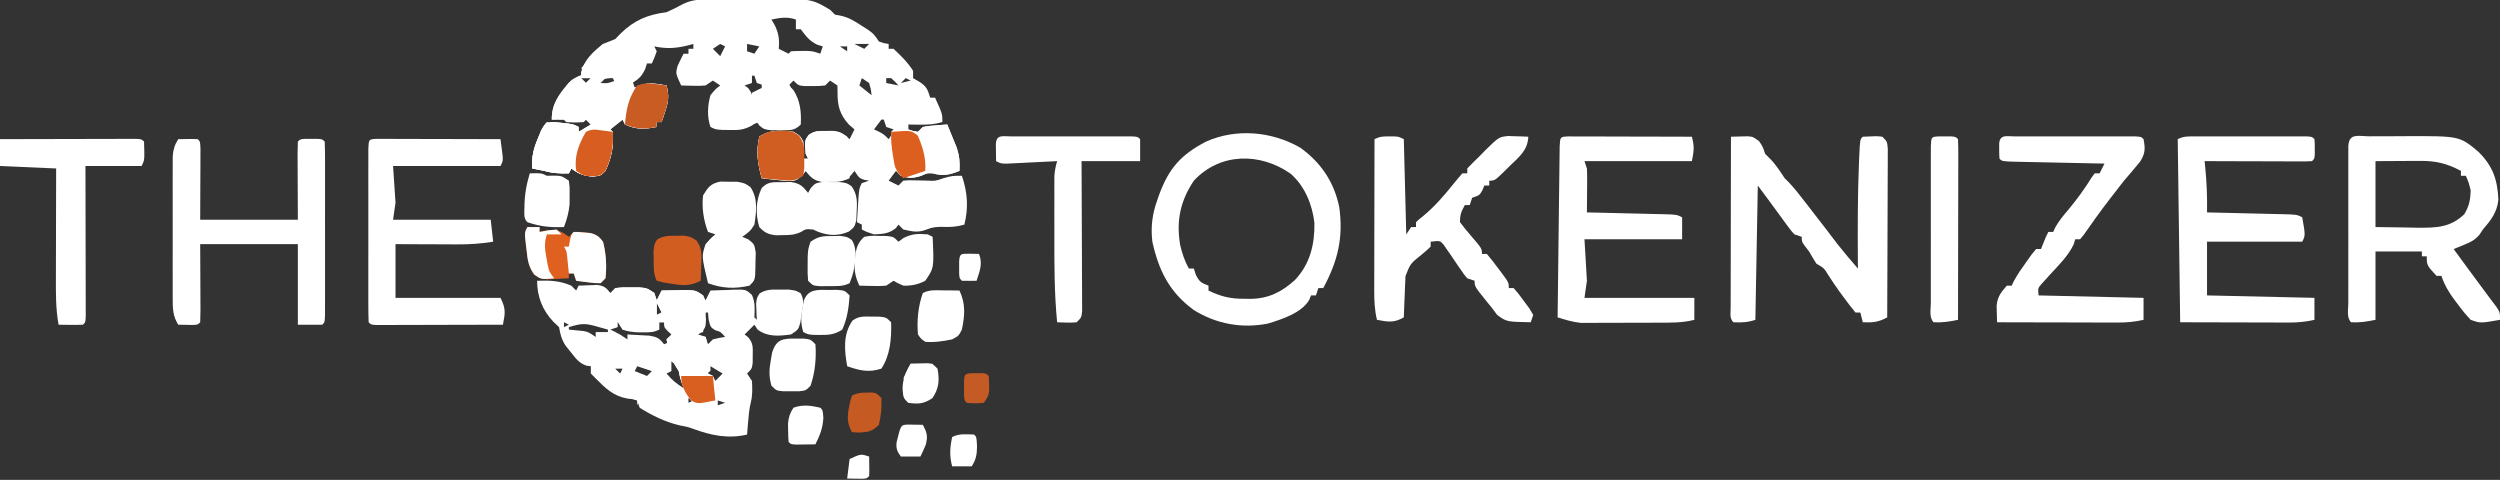 <svg width="323" height="62" viewBox="0 0 323 62" fill="none" xmlns="http://www.w3.org/2000/svg">
<rect x="0" y="0" width="323" height="62" fill="#333333" stroke="none"/>
<g clip-path="url(#clip0_472_1230)">
<path d="M90.937 -0.056C91.21 -0.06 91.483 -0.064 91.764 -0.068C92.207 -0.072 92.207 -0.072 92.657 -0.076C92.963 -0.078 93.269 -0.081 93.583 -0.083C94.231 -0.088 94.879 -0.091 95.527 -0.093C96.186 -0.097 96.844 -0.103 97.502 -0.113C104.746 -0.216 104.746 -0.216 107.246 1.261C107.558 1.574 107.558 1.574 107.877 1.892C108.231 1.957 108.231 1.957 108.593 2.023C109.647 2.249 110.345 2.688 111.248 3.272C111.549 3.463 111.849 3.654 112.159 3.851C112.924 4.416 112.924 4.416 113.555 5.362C114.204 5.59 114.204 5.59 114.816 5.677C114.816 5.886 114.816 6.094 114.816 6.308C115.025 6.308 115.233 6.308 115.447 6.308C116.389 7.177 117.283 8.061 117.971 9.147C117.971 9.459 117.971 9.772 117.971 10.093C118.342 10.308 118.342 10.308 118.72 10.527C119.69 11.127 119.86 11.546 120.179 12.617C120.387 12.617 120.595 12.617 120.81 12.617C121.756 14.707 121.756 14.707 121.756 15.771C120.761 16.066 119.874 16.12 118.838 16.106C118.557 16.103 118.275 16.101 117.986 16.098C117.772 16.094 117.559 16.09 117.34 16.087C117.34 16.295 117.34 16.503 117.34 16.717C117.937 16.932 117.937 16.932 118.602 17.033C118.914 16.721 118.914 16.721 119.232 16.402C119.984 16.271 119.984 16.271 120.849 16.205C121.136 16.181 121.423 16.158 121.719 16.133C121.939 16.118 122.16 16.102 122.387 16.087C122.654 16.729 122.915 17.373 123.175 18.019C123.322 18.377 123.468 18.736 123.619 19.105C123.959 20.171 124.031 20.971 123.964 22.08C122.653 22.598 121.858 22.774 120.494 22.395C119.804 22.358 119.804 22.358 118.976 22.73C117.922 23.041 117.423 23.054 116.394 22.711C116.185 22.502 115.977 22.294 115.763 22.08C115.45 22.496 115.138 22.913 114.816 23.341C115.233 23.55 115.649 23.758 116.078 23.972C116.286 23.764 116.495 23.556 116.709 23.341C117.427 23.28 117.427 23.28 118.266 23.302C118.543 23.308 118.819 23.313 119.103 23.319C119.354 23.327 119.605 23.334 119.863 23.341C120.846 23.386 120.846 23.386 121.894 23.026C123.018 22.711 123.018 22.711 124.279 22.711C124.998 24.867 125.156 26.774 124.595 29.019C123.672 29.289 122.892 29.353 121.933 29.315C121.02 29.3 120.525 29.322 119.666 29.67C118.597 30.092 117.812 29.9 116.709 29.65C116.501 29.442 116.293 29.234 116.078 29.019C115.968 29.169 115.857 29.319 115.743 29.473C114.838 30.202 114.069 30.222 112.924 30.281C111.997 29.985 111.997 29.985 111.347 29.65C111.347 29.442 111.347 29.234 111.347 29.019C111.139 28.915 110.93 28.811 110.716 28.704C110.76 27.981 110.807 27.258 110.854 26.535C110.892 25.931 110.892 25.931 110.931 25.315C111.031 24.288 111.031 24.288 111.347 23.657C111.659 23.553 111.971 23.449 112.293 23.341C112.098 23.309 111.903 23.276 111.702 23.243C111.031 23.026 111.031 23.026 110.4 22.08C110.231 22.285 110.062 22.49 109.888 22.701C108.949 23.504 108.467 23.511 107.246 23.499C106.758 23.504 106.758 23.504 106.26 23.509C105.164 23.306 104.791 22.926 104.092 22.08C103.931 22.29 103.77 22.499 103.604 22.715C102.83 23.341 102.83 23.341 101.741 23.396C101.148 23.33 101.148 23.33 100.543 23.263C99.945 23.202 99.945 23.202 99.336 23.139C98.879 23.083 98.879 23.083 98.414 23.026C97.882 21.126 97.656 19.605 98.099 17.664C99.505 16.726 100.867 16.838 102.515 17.033C103.362 17.526 103.362 17.526 103.776 18.295C103.855 19.477 103.855 19.477 103.776 20.503C103.985 20.503 104.193 20.503 104.407 20.503C104.303 20.294 104.199 20.086 104.092 19.872C103.948 18.183 103.948 18.183 104.463 17.453C105.248 16.88 105.789 16.907 106.753 16.915C107.202 16.911 107.202 16.911 107.659 16.907C108.619 17.049 109.054 17.34 109.77 17.979C109.978 17.563 110.186 17.146 110.4 16.717C110.03 16.395 110.03 16.395 109.651 16.067C108.49 14.767 108.179 13.619 108.212 11.887C108.206 11.608 108.199 11.328 108.192 11.04C107.724 10.727 107.724 10.727 107.246 10.409C106.934 10.721 106.934 10.721 106.615 11.04C105.817 11.123 105.817 11.123 104.88 11.119C104.571 11.12 104.262 11.122 103.944 11.123C103.146 11.04 103.146 11.04 102.515 10.409C102.202 10.721 102.202 10.721 101.884 11.04C102.085 11.228 102.287 11.417 102.495 11.611C103.4 13.01 103.541 14.431 103.461 16.087C102.585 16.963 102.02 16.812 100.8 16.816C100.254 16.824 100.254 16.824 99.697 16.832C98.73 16.717 98.73 16.717 98.127 16.238C97.957 16.007 97.957 16.007 97.783 15.771C97.563 15.926 97.343 16.08 97.117 16.239C96.068 16.79 95.429 16.826 94.254 16.796C93.925 16.791 93.595 16.787 93.255 16.782C92.421 16.717 92.421 16.717 91.79 16.402C91.341 15.054 91.41 13.66 91.79 12.301C92.441 11.513 92.441 11.513 93.052 11.04C92.583 10.727 92.583 10.727 92.106 10.409C91.793 10.617 91.481 10.825 91.159 11.04C90.377 11.101 90.377 11.101 89.523 11.079C89.239 11.073 88.954 11.068 88.662 11.062C88.445 11.055 88.228 11.047 88.005 11.04C87.283 9.481 87.283 9.481 87.543 8.53C87.78 7.989 88.048 7.463 88.32 6.939C88.528 6.939 88.737 6.939 88.951 6.939C88.951 6.731 88.951 6.523 88.951 6.308C89.159 6.308 89.368 6.308 89.582 6.308C89.582 6.1 89.582 5.892 89.582 5.677C89.403 5.727 89.223 5.776 89.039 5.826C87.4 6.24 86.19 6.345 84.535 5.993C84.691 6.305 84.691 6.305 84.851 6.624C84.555 7.452 84.555 7.452 84.22 8.201C84.012 8.201 83.803 8.201 83.589 8.201C83.511 8.442 83.433 8.682 83.352 8.93C82.923 9.853 82.543 10.188 81.696 10.724C81.8 10.932 81.904 11.141 82.012 11.355C82.22 11.245 82.428 11.134 82.643 11.02C83.921 10.621 84.798 10.817 86.112 11.04C86.453 12.293 86.383 13.066 85.974 14.293C85.884 14.571 85.793 14.85 85.7 15.137C85.628 15.346 85.556 15.555 85.481 15.771C85.273 15.771 85.065 15.771 84.851 15.771C84.851 15.979 84.851 16.188 84.851 16.402C83.275 16.717 82.228 16.755 80.75 16.087C80.646 15.878 80.542 15.67 80.435 15.456C79.914 15.872 79.394 16.288 78.858 16.717C78.962 16.822 79.066 16.926 79.173 17.033C79.31 18.986 79.027 20.294 78.227 22.08C77.596 22.711 77.596 22.711 76.551 22.809C75.346 22.707 74.775 22.466 73.811 21.764C73.654 22.077 73.654 22.077 73.495 22.395C72.377 22.421 71.415 22.392 70.341 22.08C69.816 21.972 69.29 21.867 68.764 21.764C68.681 20.282 68.917 19.245 69.493 17.881C69.629 17.55 69.764 17.219 69.903 16.879C70.341 16.087 70.341 16.087 71.287 15.771C71.978 15.798 71.978 15.798 72.726 15.889C73.098 15.932 73.098 15.932 73.477 15.976C74.126 16.087 74.126 16.087 74.757 16.402C74.757 16.61 74.757 16.818 74.757 17.033C75.277 16.721 75.798 16.408 76.334 16.087C76.126 15.878 75.918 15.67 75.703 15.456C75.599 15.56 75.495 15.664 75.388 15.771C74.284 15.811 74.284 15.811 73.18 15.771C73.076 15.667 72.972 15.563 72.864 15.456C72.339 15.443 71.813 15.442 71.287 15.456C71.287 13.385 72.217 12.285 73.493 10.706C74.126 10.093 74.126 10.093 75.072 10.093C75.072 9.833 75.072 9.573 75.072 9.305C75.536 7.682 76.601 6.709 77.911 5.677C78.434 5.46 78.96 5.249 79.488 5.047C79.722 4.806 79.957 4.565 80.198 4.317C81.958 2.597 83.694 1.885 86.112 1.577C86.787 1.288 87.425 0.961 88.069 0.611C89.045 0.101 89.855 -0.042 90.937 -0.056ZM99.676 2.523C99.832 2.796 99.988 3.07 100.149 3.351C100.637 4.45 100.707 5.125 100.622 6.308C101.038 6.516 101.455 6.725 101.884 6.939C101.988 6.835 102.092 6.731 102.199 6.624C102.658 6.593 103.119 6.583 103.579 6.584C103.829 6.583 104.079 6.583 104.336 6.582C105.038 6.624 105.038 6.624 105.984 6.939C106.088 6.627 106.193 6.315 106.3 5.993C106.066 5.921 105.831 5.85 105.59 5.776C104.562 5.285 104.144 4.68 103.461 3.785C103.253 3.785 103.045 3.785 102.83 3.785C102.83 3.368 102.83 2.952 102.83 2.523C101.702 2.133 100.831 2.287 99.676 2.523ZM79.804 5.362C81.066 5.677 81.066 5.677 81.066 5.677L79.804 5.362ZM96.522 5.677C96.522 5.99 96.522 6.302 96.522 6.624C96.834 6.728 97.146 6.832 97.468 6.939C97.676 6.627 97.884 6.315 98.099 5.993C97.578 5.889 97.058 5.785 96.522 5.677ZM110.4 5.677C111.025 5.99 111.025 5.99 111.662 6.308C111.87 6.1 112.079 5.892 112.293 5.677C111.668 5.677 111.044 5.677 110.4 5.677ZM93.052 5.677C92.583 5.99 92.583 5.99 92.106 6.308C92.418 6.621 92.73 6.933 93.052 7.255C93.26 6.838 93.468 6.422 93.683 5.993C93.475 5.889 93.266 5.785 93.052 5.677ZM108.508 5.993C108.976 6.305 108.976 6.305 109.454 6.624C109.454 6.415 109.454 6.207 109.454 5.993C109.142 5.993 108.83 5.993 108.508 5.993ZM97.152 9.778C97.152 10.09 97.152 10.402 97.152 10.724C96.84 10.828 96.528 10.932 96.206 11.04C96.356 11.15 96.505 11.261 96.659 11.375C97.367 12.252 97.364 13.095 97.468 14.194C97.572 14.194 97.676 14.194 97.783 14.194C97.832 13.677 97.832 13.677 97.882 13.149C98.09 12.031 98.163 11.692 99.045 11.04C98.843 11.007 98.642 10.975 98.434 10.941C98.219 10.87 98.004 10.798 97.783 10.724C97.679 10.412 97.575 10.1 97.468 9.778C97.364 9.778 97.26 9.778 97.152 9.778ZM75.072 10.093C75.281 10.302 75.489 10.51 75.703 10.724C75.911 10.516 76.12 10.308 76.334 10.093C75.918 10.093 75.501 10.093 75.072 10.093ZM111.347 10.093C111.243 10.406 111.139 10.718 111.031 11.04C111.812 11.664 111.812 11.664 112.608 12.301C112.523 11.533 112.523 11.533 112.293 10.724C111.981 10.516 111.668 10.308 111.347 10.093ZM114.501 10.093C114.501 10.302 114.501 10.51 114.501 10.724C115.282 10.88 115.282 10.88 116.078 11.04C115.644 10.553 115.644 10.553 115.132 10.093C114.924 10.093 114.715 10.093 114.501 10.093ZM76.965 10.724C77.173 10.724 77.381 10.724 77.596 10.724C77.7 10.932 77.804 11.141 77.911 11.355C78.432 11.147 78.952 10.939 79.488 10.724C79.384 10.516 79.28 10.308 79.173 10.093C78.193 10.093 77.8 10.264 76.965 10.724ZM117.024 10.093C116.816 10.302 116.608 10.51 116.394 10.724C116.81 10.62 117.226 10.516 117.655 10.409C117.447 10.305 117.239 10.201 117.024 10.093ZM117.655 15.14C117.971 15.771 117.971 15.771 117.971 15.771L117.655 15.14ZM113.87 15.456C113.546 15.87 113.231 16.291 112.924 16.717C113.119 16.808 113.314 16.9 113.515 16.993C114.186 17.348 114.186 17.348 114.816 17.979C115.025 17.667 115.233 17.355 115.447 17.033C116.275 16.816 116.275 16.816 117.024 16.717C117.024 16.613 117.024 16.509 117.024 16.402C116.192 16.402 115.359 16.402 114.501 16.402C114.397 16.09 114.293 15.777 114.186 15.456C114.081 15.456 113.977 15.456 113.87 15.456ZM109.77 18.61C110.085 19.241 110.085 19.241 110.085 19.241L109.77 18.61Z" fill="white"/>
<path d="M69.394 36.275C71.028 36.218 72.281 36.25 73.811 36.906C74.019 37.114 74.227 37.322 74.441 37.536C74.546 37.328 74.65 37.12 74.757 36.906C75.263 36.88 75.769 36.862 76.275 36.846C76.557 36.836 76.838 36.825 77.129 36.813C78.043 36.921 78.298 37.144 78.857 37.852C79.066 37.644 79.274 37.436 79.488 37.221C80.414 37.137 80.414 37.137 81.519 37.142C81.883 37.141 82.247 37.139 82.622 37.137C83.589 37.221 83.589 37.221 84.535 37.852C84.691 38.32 84.691 38.32 84.851 38.798C85.059 38.382 85.267 37.965 85.481 37.536C86.198 37.52 86.914 37.507 87.63 37.497C88.029 37.49 88.428 37.483 88.839 37.475C89.897 37.536 89.897 37.536 90.844 38.167C91 38.48 91 38.48 91.159 38.798C91.367 38.382 91.576 37.965 91.79 37.536C92.559 37.502 93.327 37.477 94.097 37.458C94.314 37.447 94.532 37.437 94.756 37.426C96.365 37.395 96.365 37.395 97.144 38.1C97.598 39.078 97.508 39.941 97.468 41.006C97.624 41.162 97.624 41.162 97.783 41.322C97.767 41.031 97.767 41.031 97.75 40.734C97.741 40.479 97.733 40.224 97.724 39.961C97.708 39.583 97.708 39.583 97.691 39.196C97.783 38.483 97.783 38.483 98.132 37.925C99.014 37.352 99.738 37.411 100.78 37.418C101.141 37.416 101.502 37.413 101.874 37.411C102.83 37.536 102.83 37.536 103.444 37.888C103.963 38.816 103.752 39.522 103.579 40.553C103.495 41.1 103.495 41.1 103.409 41.658C103.146 42.583 103.146 42.583 102.199 43.214C100.617 43.422 99.19 43.557 97.882 42.583C97.745 42.375 97.609 42.167 97.468 41.953C97.051 42.369 96.635 42.785 96.206 43.214C96.36 43.334 96.514 43.454 96.673 43.578C97.328 44.374 97.269 44.897 97.251 45.915C97.25 46.221 97.249 46.528 97.247 46.843C97.152 47.63 97.152 47.63 96.522 48.261C96.73 48.573 96.938 48.886 97.152 49.207C97.205 50.174 97.243 51.06 97.002 52.003C96.799 52.831 96.73 53.642 96.659 54.491C96.62 54.957 96.62 54.957 96.579 55.432C96.56 55.668 96.541 55.904 96.522 56.147C94.081 56.71 91.95 56.272 89.636 55.435C88.875 55.16 88.875 55.16 87.749 54.944C85.942 54.513 84.21 53.663 82.643 52.677C82.538 52.365 82.434 52.053 82.327 51.731C81.744 51.558 81.744 51.558 81.046 51.494C79.239 51.16 78.223 50.171 76.965 48.892C76.757 48.684 76.549 48.476 76.334 48.261C76.334 47.949 76.334 47.637 76.334 47.315C76.153 47.294 75.972 47.273 75.786 47.251C74.789 46.9 74.401 46.325 73.751 45.501C73.532 45.23 73.313 44.958 73.087 44.678C72.54 43.831 72.405 43.245 72.233 42.268C71.993 42.04 71.752 41.813 71.504 41.578C70.092 40.101 69.394 38.313 69.394 36.275ZM84.851 39.114C84.851 39.634 84.851 40.155 84.851 40.691C85.059 40.587 85.267 40.483 85.481 40.375C85.273 39.959 85.065 39.543 84.851 39.114ZM91.159 40.375C91.055 41.208 90.951 42.041 90.844 42.899C90.427 43.003 90.011 43.107 89.582 43.214C90.363 43.37 90.363 43.37 91.159 43.53C91.263 43.842 91.367 44.154 91.475 44.476C91.683 44.268 91.891 44.06 92.106 43.845C92.933 43.648 92.933 43.648 93.683 43.53C93.11 42.868 93.11 42.868 92.401 42.662C91.79 42.268 91.79 42.268 91.553 41.282C91.527 40.983 91.501 40.684 91.475 40.375C91.371 40.375 91.266 40.375 91.159 40.375ZM75.388 41.006C75.703 41.637 75.703 41.637 75.703 41.637L75.388 41.006ZM72.864 41.637C72.864 41.845 72.864 42.053 72.864 42.268C73.072 42.164 73.281 42.06 73.495 41.953C73.287 41.849 73.079 41.744 72.864 41.637ZM79.804 41.637C79.804 41.845 79.804 42.053 79.804 42.268C79.491 42.372 79.179 42.476 78.857 42.583C79.046 42.675 79.235 42.766 79.429 42.859C80.119 43.214 80.119 43.214 81.065 43.845C81.065 43.637 81.065 43.429 81.065 43.214C81.677 43.242 82.288 43.276 82.899 43.313C83.409 43.34 83.409 43.34 83.93 43.368C84.906 43.539 85.207 43.704 85.797 44.476C86.48 44.213 86.48 44.213 86.743 43.53C87.552 43.333 87.552 43.333 88.32 43.214C88.32 43.11 88.32 43.006 88.32 42.899C87.963 42.808 87.605 42.717 87.236 42.623C86.865 42.506 86.494 42.389 86.112 42.268C86.008 42.06 85.904 41.852 85.797 41.637C85.589 41.637 85.38 41.637 85.166 41.637C85.166 41.949 85.166 42.262 85.166 42.583C83.605 42.583 82.043 42.583 80.435 42.583C80.331 42.271 80.226 41.959 80.119 41.637C80.015 41.637 79.911 41.637 79.804 41.637ZM73.495 42.268C73.495 42.372 73.495 42.476 73.495 42.583C74.121 42.645 74.748 42.707 75.374 42.768C76.019 42.899 76.019 42.899 76.965 43.53C76.965 43.322 76.965 43.113 76.965 42.899C77.485 42.899 78.006 42.899 78.542 42.899C78.542 42.795 78.542 42.691 78.542 42.583C78.191 42.486 77.839 42.388 77.477 42.288C75.745 41.78 75.284 41.705 73.495 42.268ZM86.428 45.738C86.743 46.369 86.743 46.369 86.743 46.369L86.428 45.738ZM86.743 46.684C86.743 47.1 86.743 47.517 86.743 47.946C86.431 48.102 86.431 48.102 86.112 48.261C87.114 49.342 87.114 49.342 88.32 50.154C88.452 49.274 88.452 49.274 88.32 48.261C87.571 47.354 87.571 47.354 86.743 46.684ZM82.327 47.315C82.223 47.523 82.119 47.731 82.012 47.946C82.792 48.258 82.792 48.258 83.589 48.577C83.797 48.368 84.005 48.16 84.22 47.946C83.595 47.737 82.971 47.529 82.327 47.315ZM91.79 47.315C91.79 47.523 91.79 47.731 91.79 47.946C91.478 48.102 91.478 48.102 91.159 48.261C91.472 48.365 91.784 48.469 92.106 48.577C92.21 48.785 92.314 48.993 92.421 49.207C92.733 48.895 93.045 48.583 93.367 48.261C92.847 47.949 92.326 47.637 91.79 47.315ZM79.488 47.63C79.697 47.839 79.905 48.047 80.119 48.261C80.223 48.053 80.327 47.845 80.435 47.63C80.122 47.63 79.81 47.63 79.488 47.63ZM88.951 51.415C88.951 51.624 88.951 51.832 88.951 52.046C89.159 51.942 89.368 51.838 89.582 51.731C89.374 51.627 89.166 51.523 88.951 51.415ZM92.736 51.731C92.736 51.939 92.736 52.147 92.736 52.362C93.049 52.258 93.361 52.154 93.683 52.046C93.37 51.942 93.058 51.838 92.736 51.731Z" fill="white"/>
<path d="M306.163 17.611C306.529 17.61 306.529 17.61 306.903 17.608C307.422 17.607 307.941 17.606 308.461 17.606C309.246 17.605 310.031 17.599 310.816 17.593C317.786 17.568 317.786 17.568 320.238 19.637C322.075 21.462 322.674 23.208 322.792 25.804C322.618 27.436 321.839 28.437 320.792 29.651C320.645 29.87 320.498 30.089 320.347 30.315C319.747 31.03 319.227 31.273 318.367 31.622C318.112 31.728 317.857 31.834 317.595 31.942C317.401 32.019 317.207 32.095 317.007 32.174C317.376 32.676 317.744 33.178 318.113 33.681C318.428 34.111 318.743 34.541 319.058 34.971C319.79 35.971 320.523 36.97 321.269 37.959C321.495 38.262 321.722 38.565 321.955 38.877C322.158 39.145 322.361 39.414 322.57 39.69C323 40.375 323 40.375 323 41.322C320.472 41.768 320.472 41.768 319.215 41.322C318.603 40.672 318.097 40.066 317.579 39.35C317.441 39.169 317.303 38.988 317.16 38.802C316.408 37.793 315.831 36.837 315.43 35.644C315.222 35.644 315.013 35.644 314.799 35.644C313.537 34.271 313.537 34.271 313.537 33.12C313.329 33.12 313.121 33.12 312.906 33.12C312.906 32.912 312.906 32.704 312.906 32.49C310.929 32.49 308.951 32.49 306.913 32.49C306.913 35.404 306.913 38.319 306.913 41.322C305.759 41.552 304.904 41.701 303.759 41.637C303.156 41.034 303.403 39.946 303.403 39.148C303.402 38.921 303.402 38.694 303.401 38.46C303.4 37.705 303.4 36.95 303.402 36.196C303.401 35.674 303.401 35.152 303.401 34.63C303.4 33.534 303.401 32.438 303.402 31.342C303.404 29.935 303.403 28.527 303.401 27.119C303.4 26.041 303.4 24.962 303.401 23.884C303.401 23.365 303.401 22.846 303.4 22.326C303.4 21.602 303.401 20.878 303.403 20.153C303.403 19.74 303.403 19.327 303.403 18.902C303.48 17.13 304.714 17.613 306.163 17.611ZM306.913 20.819C306.913 23.629 306.913 26.44 306.913 29.335C308.273 29.355 309.633 29.374 311.033 29.394C311.458 29.403 311.883 29.412 312.32 29.421C314.75 29.437 316.552 29.417 318.387 27.679C319.019 26.609 319.171 25.845 319.215 24.604C318.953 23.552 318.953 23.552 318.584 22.711C318.376 22.711 318.168 22.711 317.953 22.711C317.953 22.503 317.953 22.295 317.953 22.08C316.139 21.11 314.721 20.777 312.673 20.788C312.37 20.789 312.067 20.789 311.754 20.79C311.183 20.795 311.183 20.795 310.6 20.799C309.383 20.805 308.167 20.812 306.913 20.819Z" fill="white"/>
<path d="M223.64 17.664C224.096 17.649 224.553 17.638 225.01 17.628C225.264 17.622 225.518 17.615 225.781 17.608C226.479 17.664 226.479 17.664 227.267 18.236C227.74 18.926 227.74 18.926 228.056 19.872C228.244 20.061 228.433 20.25 228.627 20.444C229.417 21.234 229.965 22.096 230.579 23.026C230.715 23.16 230.851 23.294 230.991 23.432C231.774 24.224 232.439 25.106 233.122 25.984C233.274 26.178 233.426 26.372 233.583 26.572C234.346 27.549 235.104 28.529 235.858 29.514C235.995 29.693 236.132 29.872 236.273 30.056C236.648 30.547 237.022 31.04 237.397 31.532C238.248 32.615 239.138 33.659 240.042 34.697C240.04 34.449 240.039 34.2 240.037 33.944C240.012 29.639 239.997 25.338 240.18 21.035C240.192 20.729 240.205 20.423 240.218 20.108C240.317 18.02 240.317 18.02 240.673 17.664C242.482 17.578 242.482 17.578 243.196 17.664C243.827 18.295 243.827 18.295 243.903 19.233C243.902 19.635 243.9 20.037 243.899 20.451C243.899 20.673 243.899 20.895 243.899 21.123C243.899 21.857 243.894 22.591 243.889 23.325C243.888 23.833 243.887 24.341 243.886 24.85C243.884 26.189 243.877 27.527 243.87 28.866C243.864 30.232 243.861 31.598 243.858 32.964C243.851 35.645 243.84 38.325 243.827 41.006C242.718 41.618 241.944 41.695 240.673 41.637C240.569 41.221 240.465 40.804 240.357 40.375C240.149 40.375 239.941 40.375 239.727 40.375C239.245 39.801 238.789 39.205 238.347 38.601C238.103 38.272 237.86 37.942 237.61 37.603C237.132 36.932 236.67 36.25 236.225 35.557C235.663 34.639 235.663 34.639 234.68 34.067C234.352 33.548 234.038 33.022 233.733 32.489C233.558 32.262 233.382 32.034 233.201 31.799C232.787 31.228 232.787 31.228 232.787 30.597C232.319 30.441 232.319 30.441 231.841 30.281C231.401 29.802 231.401 29.802 230.954 29.191C230.79 28.97 230.627 28.749 230.458 28.521C230.29 28.289 230.122 28.056 229.948 27.817C229.78 27.588 229.612 27.36 229.438 27.124C229.123 26.695 228.809 26.266 228.496 25.836C228.039 25.211 227.574 24.592 227.109 23.973C227.005 29.698 226.901 35.423 226.794 41.322C225.78 41.66 225.017 41.683 223.955 41.637C223.431 41.113 223.602 40.481 223.6 39.781C223.602 39.561 223.603 39.341 223.604 39.114C223.604 38.883 223.604 38.652 223.604 38.415C223.604 37.648 223.606 36.882 223.609 36.116C223.609 35.586 223.61 35.056 223.61 34.526C223.611 33.128 223.615 31.731 223.618 30.333C223.621 28.908 223.623 27.483 223.624 26.058C223.628 23.26 223.633 20.462 223.64 17.664Z" fill="white"/>
<path d="M167.989 19.075C170.676 21.002 172.369 23.53 173.033 26.767C173.583 30.715 172.837 33.754 170.963 37.221C170.755 37.221 170.547 37.221 170.332 37.221C170.228 37.533 170.124 37.846 170.017 38.167C169.808 38.167 169.6 38.167 169.386 38.167C169.308 38.359 169.23 38.55 169.15 38.748C168.176 40.427 165.644 41.243 163.851 41.795C160.495 42.479 157.14 41.864 154.245 40.06C151.102 37.768 149.721 34.995 148.883 31.228C148.668 29.317 148.864 27.683 149.514 25.866C149.646 25.49 149.646 25.49 149.781 25.107C151.042 21.717 152.578 19.994 155.822 18.295C159.723 16.557 164.307 16.966 167.989 19.075ZM154.245 23.342C152.499 25.954 151.955 28.515 152.472 31.633C152.73 32.721 153.05 33.73 153.614 34.697C153.822 34.697 154.031 34.697 154.245 34.697C154.323 34.945 154.401 35.192 154.482 35.447C154.925 36.377 155.194 36.559 156.138 36.906C156.138 37.114 156.138 37.322 156.138 37.536C157.749 38.33 159.061 38.632 160.869 38.601C161.081 38.605 161.294 38.608 161.512 38.612C163.874 38.598 165.586 37.736 167.313 36.171C169.267 34.091 169.873 31.562 169.821 28.778C169.544 26.414 168.577 24.043 166.76 22.451C162.84 19.701 157.661 19.683 154.245 23.342Z" fill="white"/>
<path d="M48.618 17.941C49.062 17.942 49.062 17.942 49.516 17.944C49.85 17.944 50.185 17.944 50.53 17.944C50.894 17.945 51.258 17.947 51.633 17.948C52.004 17.949 52.374 17.949 52.756 17.95C53.946 17.952 55.135 17.956 56.324 17.96C57.128 17.961 57.932 17.963 58.736 17.964C60.712 17.967 62.687 17.973 64.663 17.979C64.725 18.439 64.783 18.899 64.841 19.359C64.874 19.616 64.906 19.872 64.94 20.136C64.978 20.818 64.978 20.818 64.663 21.449C60.083 21.449 55.503 21.449 50.784 21.449C50.888 23.01 50.992 24.572 51.1 26.18C50.995 26.909 50.892 27.638 50.784 28.389C54.948 28.389 59.112 28.389 63.401 28.389C63.557 29.794 63.557 29.794 63.717 31.227C62.14 31.486 60.616 31.586 59.016 31.574C58.788 31.573 58.56 31.573 58.325 31.572C57.606 31.57 56.886 31.567 56.166 31.562C55.675 31.561 55.183 31.559 54.692 31.558C53.495 31.555 52.297 31.549 51.1 31.543C51.1 33.833 51.1 36.123 51.1 38.482C55.576 38.482 60.051 38.482 64.663 38.482C65.378 39.912 65.271 40.431 64.978 41.952C62.559 41.96 60.139 41.965 57.718 41.969C56.895 41.971 56.071 41.973 55.246 41.976C54.065 41.98 52.884 41.981 51.702 41.983C51.331 41.984 50.96 41.986 50.578 41.988C50.237 41.988 49.896 41.988 49.545 41.988C49.243 41.989 48.941 41.989 48.63 41.99C47.945 41.952 47.945 41.952 47.63 41.637C47.599 40.913 47.59 40.188 47.589 39.463C47.589 39.236 47.588 39.009 47.587 38.775C47.586 38.02 47.587 37.265 47.588 36.511C47.588 35.989 47.587 35.467 47.587 34.944C47.587 33.849 47.587 32.753 47.589 31.657C47.591 30.25 47.59 28.842 47.588 27.434C47.587 26.356 47.587 25.277 47.588 24.199C47.588 23.68 47.588 23.16 47.587 22.641C47.586 21.917 47.587 21.193 47.589 20.468C47.589 20.055 47.59 19.642 47.59 19.217C47.643 17.996 47.643 17.996 48.618 17.941Z" fill="white"/>
<path d="M283.595 17.623C283.929 17.622 284.263 17.621 284.606 17.62C284.968 17.621 285.329 17.621 285.702 17.622C286.071 17.622 286.441 17.621 286.821 17.621C287.603 17.621 288.385 17.622 289.167 17.623C290.369 17.625 291.571 17.623 292.772 17.621C293.53 17.621 294.288 17.621 295.046 17.622C295.408 17.621 295.77 17.621 296.143 17.62C296.642 17.622 296.642 17.622 297.151 17.623C297.446 17.623 297.74 17.624 298.044 17.624C298.712 17.664 298.712 17.664 299.027 17.979C299.069 18.551 299.069 18.551 299.067 19.241C299.068 19.583 299.068 19.583 299.069 19.931C299.027 20.503 299.027 20.503 298.712 20.818C298.276 20.848 297.839 20.855 297.402 20.854C297.124 20.854 296.846 20.854 296.56 20.854C296.258 20.852 295.956 20.851 295.645 20.849C295.337 20.849 295.03 20.848 294.713 20.848C293.726 20.846 292.739 20.842 291.753 20.838C291.086 20.836 290.418 20.835 289.751 20.834C288.112 20.83 286.472 20.825 284.833 20.818C284.856 21.032 284.879 21.246 284.902 21.466C285.101 23.467 285.188 25.433 285.148 27.442C285.499 27.45 285.849 27.458 286.21 27.466C287.507 27.496 288.803 27.527 290.1 27.56C290.662 27.573 291.224 27.587 291.785 27.599C292.592 27.617 293.398 27.637 294.205 27.658C294.457 27.663 294.709 27.668 294.968 27.674C296.747 27.722 296.747 27.722 297.45 28.073C297.858 30.411 297.858 30.411 297.45 31.227C293.391 31.227 289.331 31.227 285.148 31.227C285.148 33.517 285.148 35.807 285.148 38.167C292.018 38.323 292.018 38.323 299.027 38.482C299.027 39.419 299.027 40.356 299.027 41.321C297.939 41.567 296.938 41.675 295.823 41.672C295.343 41.672 295.343 41.672 294.854 41.672C294.521 41.671 294.189 41.669 293.846 41.667C293.538 41.667 293.229 41.667 292.911 41.666C291.763 41.665 290.614 41.66 289.466 41.656C286.896 41.65 284.326 41.643 281.679 41.637C281.575 33.83 281.471 26.023 281.363 17.979C282.158 17.582 282.706 17.624 283.595 17.623Z" fill="white"/>
<path d="M202.548 17.626C202.992 17.627 202.992 17.627 203.445 17.628C203.78 17.628 204.115 17.628 204.46 17.628C204.824 17.63 205.188 17.631 205.563 17.633C205.933 17.634 206.304 17.634 206.686 17.634C207.875 17.636 209.064 17.64 210.254 17.644C211.058 17.646 211.862 17.647 212.666 17.648C214.641 17.652 216.617 17.657 218.593 17.664C218.92 18.935 218.867 19.446 218.593 20.818C214.013 20.818 209.433 20.818 204.714 20.818C204.818 21.131 204.922 21.443 205.029 21.765C205.055 22.209 205.063 22.654 205.06 23.099C205.059 23.352 205.058 23.605 205.057 23.866C205.054 24.129 205.052 24.392 205.049 24.663C205.048 24.929 205.046 25.196 205.045 25.47C205.041 26.128 205.035 26.785 205.029 27.442C205.38 27.45 205.73 27.458 206.091 27.466C207.387 27.496 208.684 27.527 209.981 27.56C210.543 27.573 211.104 27.587 211.666 27.599C212.473 27.617 213.279 27.637 214.086 27.658C214.338 27.663 214.59 27.668 214.849 27.674C216.628 27.722 216.628 27.722 217.331 28.073C217.331 29.01 217.331 29.947 217.331 30.912C213.167 30.912 209.004 30.912 204.714 30.912C204.818 32.681 204.922 34.451 205.029 36.274C204.925 37.003 204.821 37.731 204.714 38.482C209.398 38.482 214.082 38.482 218.908 38.482C218.908 39.419 218.908 40.356 218.908 41.321C217.354 41.725 215.813 41.688 214.219 41.69C213.918 41.691 213.617 41.692 213.308 41.693C212.673 41.694 212.038 41.695 211.404 41.695C210.437 41.696 209.47 41.701 208.503 41.707C207.885 41.708 207.266 41.709 206.648 41.709C206.361 41.712 206.074 41.714 205.778 41.716C205.505 41.715 205.233 41.714 204.952 41.713C204.715 41.714 204.478 41.714 204.234 41.715C203.194 41.611 202.241 41.312 201.244 41.006C201.278 38.009 201.314 35.012 201.351 32.015C201.369 30.624 201.385 29.233 201.401 27.841C201.416 26.499 201.433 25.158 201.45 23.816C201.457 23.303 201.462 22.79 201.468 22.277C201.475 21.561 201.485 20.845 201.495 20.129C201.5 19.721 201.505 19.312 201.51 18.891C201.576 17.681 201.576 17.681 202.548 17.626Z" fill="white"/>
<path d="M179.48 17.624C179.811 17.623 179.811 17.623 180.15 17.622C180.741 17.664 180.741 17.664 181.372 17.979C181.476 22.039 181.58 26.098 181.688 30.281C181.896 29.969 182.104 29.656 182.318 29.335C182.527 29.335 182.735 29.335 182.949 29.335C182.949 29.126 182.949 28.918 182.949 28.704C183.355 28.317 183.355 28.317 183.915 27.876C185.405 26.642 186.624 25.211 187.832 23.706C188.191 23.26 188.565 22.826 188.942 22.395C189.151 22.395 189.359 22.395 189.573 22.395C189.573 22.187 189.573 21.979 189.573 21.764C190.084 21.224 190.613 20.701 191.15 20.187C191.417 19.914 191.684 19.641 191.959 19.359C193.664 17.698 193.664 17.698 194.872 17.571C195.179 17.582 195.486 17.593 195.803 17.605C196.114 17.613 196.424 17.622 196.744 17.63C196.98 17.641 197.216 17.652 197.459 17.664C197.377 19.408 196.299 20.252 195.113 21.39C194.924 21.578 194.735 21.767 194.541 21.961C193.132 23.341 193.132 23.341 192.412 23.341C192.412 23.55 192.412 23.758 192.412 23.972C192.204 23.972 191.996 23.972 191.781 23.972C191.697 24.174 191.612 24.376 191.525 24.583C191.15 25.234 191.15 25.234 190.204 25.549C190.048 26.018 190.048 26.018 189.889 26.496C189.681 26.496 189.472 26.496 189.258 26.496C188.797 27.331 188.627 27.724 188.627 28.704C189.078 29.306 189.555 29.889 190.046 30.458C191.466 32.108 191.466 32.108 191.466 32.804C191.674 32.804 191.882 32.804 192.097 32.804C192.611 33.412 193.086 34.017 193.556 34.657C193.688 34.833 193.821 35.008 193.957 35.188C194.936 36.507 194.936 36.507 194.936 37.22C195.144 37.22 195.352 37.22 195.566 37.22C196.191 37.946 196.191 37.946 196.887 38.896C197.236 39.363 197.236 39.363 197.591 39.839C197.756 40.12 197.92 40.401 198.09 40.69C197.934 41.158 197.934 41.158 197.774 41.636C194.656 41.576 194.656 41.576 193.437 40.69C193.203 40.378 192.969 40.066 192.728 39.744C192.535 39.508 192.343 39.273 192.145 39.03C190.52 37.024 190.52 37.024 190.52 36.274C190.207 36.17 189.895 36.066 189.573 35.959C189.167 35.489 189.167 35.489 188.766 34.893C188.618 34.68 188.471 34.468 188.318 34.249C188.011 33.798 187.706 33.346 187.402 32.894C187.253 32.682 187.105 32.47 186.953 32.251C186.82 32.055 186.687 31.859 186.55 31.657C186.055 31.081 186.055 31.081 184.842 31.227C184.842 31.435 184.842 31.643 184.842 31.858C184.312 32.369 184.312 32.369 183.62 32.942C182.226 34.054 182.226 34.054 181.587 35.67C181.577 35.916 181.567 36.162 181.557 36.416C181.539 36.817 181.539 36.817 181.52 37.226C181.505 37.643 181.505 37.643 181.49 38.068C181.478 38.35 181.466 38.631 181.453 38.921C181.424 39.616 181.397 40.311 181.372 41.005C180.116 41.734 179.321 41.594 177.902 41.321C177.6 40.051 177.549 38.87 177.551 37.567C177.551 37.354 177.551 37.142 177.551 36.923C177.551 36.225 177.554 35.527 177.556 34.829C177.557 34.343 177.557 33.857 177.558 33.372C177.559 32.096 177.562 30.821 177.565 29.546C177.569 28.244 177.57 26.941 177.572 25.639C177.575 23.086 177.58 20.532 177.587 17.979C178.295 17.625 178.696 17.621 179.48 17.624Z" fill="white"/>
<path d="M23.026 17.979C24.967 17.949 24.967 17.949 25.55 17.979C25.865 18.295 25.865 18.295 25.901 19.257C25.901 19.683 25.899 20.108 25.896 20.534C25.895 20.943 25.895 21.352 25.894 21.773C25.891 22.297 25.888 22.821 25.885 23.361C25.878 25.02 25.872 26.679 25.865 28.389C30.029 28.389 34.193 28.389 38.483 28.389C38.47 25.081 38.47 25.081 38.454 21.773C38.453 21.364 38.453 20.955 38.452 20.534C38.45 20.317 38.449 20.101 38.447 19.878C38.447 19.35 38.463 18.822 38.483 18.295C38.798 17.979 38.798 17.979 39.439 17.938C39.696 17.938 39.953 17.939 40.217 17.94C40.474 17.939 40.731 17.938 40.996 17.938C41.637 17.979 41.637 17.979 41.952 18.295C41.984 19.019 41.993 19.744 41.993 20.468C41.994 20.695 41.994 20.923 41.995 21.157C41.996 21.911 41.995 22.666 41.994 23.421C41.994 23.943 41.995 24.465 41.995 24.987C41.995 26.083 41.995 27.178 41.993 28.274C41.992 29.682 41.993 31.089 41.995 32.497C41.996 33.575 41.995 34.654 41.994 35.733C41.994 36.252 41.995 36.771 41.995 37.29C41.996 38.014 41.995 38.739 41.993 39.463C41.993 39.876 41.992 40.289 41.992 40.715C41.952 41.637 41.952 41.637 41.637 41.952C40.596 41.952 39.555 41.952 38.483 41.952C38.483 38.517 38.483 35.082 38.483 31.543C34.319 31.543 30.155 31.543 25.865 31.543C25.878 34.85 25.878 34.85 25.894 38.158C25.895 38.567 25.895 38.976 25.896 39.398C25.898 39.614 25.899 39.831 25.901 40.053C25.901 40.581 25.885 41.109 25.865 41.637C25.55 41.952 25.55 41.952 24.967 41.983C24.32 41.973 23.673 41.962 23.026 41.952C22.329 40.828 22.316 39.906 22.314 38.598C22.313 38.391 22.312 38.183 22.311 37.97C22.308 37.286 22.31 36.603 22.312 35.919C22.311 35.443 22.311 34.967 22.31 34.491C22.309 33.494 22.31 32.497 22.313 31.5C22.317 30.223 22.315 28.946 22.311 27.669C22.309 26.686 22.309 25.704 22.311 24.721C22.312 24.25 22.311 23.779 22.31 23.308C22.308 22.65 22.31 21.992 22.314 21.333C22.314 20.959 22.315 20.584 22.316 20.199C22.392 19.28 22.546 18.754 23.026 17.979Z" fill="white"/>
<path d="M260.334 17.624C260.692 17.623 261.051 17.622 261.421 17.621C261.812 17.622 262.202 17.622 262.605 17.623C263.003 17.623 263.401 17.622 263.811 17.622C264.654 17.622 265.497 17.622 266.34 17.624C267.423 17.625 268.506 17.625 269.589 17.623C270.619 17.621 271.649 17.622 272.679 17.623C273.07 17.622 273.46 17.622 273.863 17.621C274.222 17.622 274.581 17.623 274.95 17.624C275.268 17.624 275.586 17.625 275.913 17.625C276.632 17.665 276.632 17.665 276.947 17.98C277.18 19.199 277.175 19.834 276.495 20.892C275.821 21.724 275.123 22.532 274.424 23.343C273.889 24.012 273.367 24.692 272.847 25.373C272.714 25.544 272.582 25.716 272.446 25.892C271.34 27.333 270.287 28.807 269.249 30.298C269.083 30.501 268.917 30.704 268.746 30.913C268.538 30.913 268.33 30.913 268.115 30.913C268.054 31.123 267.993 31.334 267.93 31.551C267.19 33.109 265.967 34.27 264.811 35.533C264.537 35.838 264.537 35.838 264.259 36.15C264.091 36.333 263.923 36.516 263.75 36.705C263.292 37.245 263.292 37.245 263.384 38.168C267.86 38.272 272.336 38.376 276.947 38.483C276.947 39.42 276.947 40.357 276.947 41.322C275.81 41.583 274.764 41.676 273.598 41.673C273.251 41.673 272.904 41.673 272.546 41.673C271.989 41.671 271.989 41.671 271.421 41.668C271.038 41.668 270.655 41.667 270.261 41.667C269.04 41.665 267.818 41.661 266.597 41.657C265.769 41.656 264.94 41.654 264.111 41.653C262.081 41.65 260.051 41.644 258.021 41.638C258.005 41.188 257.994 40.738 257.984 40.288C257.974 39.913 257.974 39.913 257.964 39.529C258.056 38.355 258.518 37.784 259.283 36.906C259.491 36.906 259.699 36.906 259.914 36.906C259.992 36.735 260.07 36.565 260.151 36.389C260.633 35.478 261.205 34.667 261.807 33.831C262.028 33.52 262.249 33.209 262.477 32.889C262.77 32.535 262.77 32.535 263.068 32.175C263.276 32.175 263.485 32.175 263.699 32.175C263.845 31.804 263.845 31.804 263.995 31.425C264.33 30.598 264.33 30.598 264.645 29.967C264.854 29.967 265.062 29.967 265.276 29.967C265.391 29.705 265.391 29.705 265.508 29.438C265.993 28.547 266.592 27.842 267.248 27.069C268.363 25.732 269.351 24.378 270.263 22.895C270.449 22.648 270.449 22.648 270.639 22.396C270.847 22.396 271.055 22.396 271.269 22.396C271.478 21.98 271.686 21.564 271.9 21.135C271.501 21.127 271.101 21.119 270.689 21.111C269.212 21.081 267.735 21.049 266.257 21.017C265.617 21.003 264.977 20.99 264.336 20.978C263.418 20.96 262.499 20.939 261.581 20.919C261.293 20.914 261.005 20.908 260.708 20.903C258.688 20.855 258.688 20.855 258.337 20.504C258.295 19.932 258.295 19.932 258.297 19.242C258.297 19.014 258.296 18.787 258.295 18.552C258.385 17.318 259.301 17.625 260.334 17.624Z" fill="white"/>
<path d="M0 17.979C2.38 17.972 4.76 17.966 7.14 17.963C8.245 17.961 9.35 17.959 10.455 17.956C11.724 17.951 12.993 17.95 14.262 17.948C14.661 17.947 15.059 17.945 15.47 17.944C15.836 17.944 16.202 17.944 16.58 17.944C17.066 17.942 17.066 17.942 17.562 17.941C18.295 17.979 18.295 17.979 18.61 18.295C18.686 20.668 18.686 20.668 18.295 21.449C15.901 21.449 13.507 21.449 11.04 21.449C11.042 22.059 11.043 22.669 11.045 23.297C11.05 25.308 11.054 27.319 11.056 29.329C11.058 30.549 11.06 31.768 11.064 32.988C11.067 34.164 11.069 35.34 11.07 36.516C11.071 36.965 11.072 37.415 11.073 37.865C11.076 38.492 11.076 39.12 11.076 39.748C11.076 40.105 11.077 40.464 11.078 40.832C11.04 41.637 11.04 41.637 10.725 41.952C10.193 41.975 9.66 41.978 9.128 41.972C8.693 41.967 8.693 41.967 8.249 41.963C7.913 41.958 7.913 41.958 7.57 41.952C7.18 39.836 7.215 37.742 7.224 35.595C7.225 35.199 7.225 34.803 7.225 34.395C7.227 33.35 7.23 32.304 7.233 31.258C7.236 30.188 7.238 29.118 7.239 28.048C7.243 25.953 7.248 23.859 7.255 21.765C3.664 21.608 3.664 21.608 0 21.449C0 20.304 0 19.159 0 17.979Z" fill="white"/>
<path d="M76.334 9.463C76.438 9.671 76.542 9.879 76.649 10.094C77.17 10.094 77.69 10.094 78.227 10.094C78.018 10.302 77.81 10.51 77.596 10.725C78.559 10.774 78.559 10.774 79.488 10.409C80.224 10.397 80.96 10.395 81.696 10.409C81.853 10.878 81.853 10.878 82.012 11.355C82.22 11.245 82.428 11.134 82.643 11.02C83.921 10.621 84.798 10.817 86.112 11.04C86.453 12.293 86.383 13.067 85.974 14.293C85.838 14.711 85.838 14.711 85.7 15.137C85.628 15.346 85.556 15.556 85.481 15.771C85.273 15.771 85.065 15.771 84.851 15.771C84.851 15.98 84.851 16.188 84.851 16.402C83.275 16.718 82.228 16.756 80.75 16.087C80.594 15.775 80.594 15.775 80.435 15.456C79.914 15.872 79.394 16.289 78.857 16.718C78.962 16.822 79.066 16.926 79.173 17.033C79.31 18.986 79.027 20.294 78.227 22.08C77.596 22.711 77.596 22.711 76.551 22.809C75.346 22.707 74.775 22.466 73.811 21.765C73.707 21.973 73.602 22.181 73.495 22.395C72.377 22.421 71.415 22.392 70.341 22.08C69.816 21.973 69.29 21.867 68.764 21.765C68.681 20.282 68.917 19.245 69.493 17.881C69.629 17.55 69.764 17.22 69.903 16.879C70.341 16.087 70.341 16.087 71.287 15.771C71.978 15.799 71.978 15.799 72.726 15.89C72.974 15.918 73.222 15.947 73.477 15.976C74.126 16.087 74.126 16.087 74.757 16.402C74.757 16.61 74.757 16.819 74.757 17.033C75.277 16.721 75.798 16.409 76.334 16.087C76.126 15.879 75.918 15.671 75.703 15.456C75.599 15.56 75.495 15.664 75.388 15.771C74.284 15.811 74.284 15.811 73.18 15.771C73.076 15.667 72.972 15.563 72.864 15.456C72.339 15.443 71.813 15.443 71.287 15.456C71.287 13.431 72.145 12.287 73.429 10.76C74.382 9.849 75.041 9.625 76.334 9.463ZM75.072 10.094C75.281 10.302 75.489 10.51 75.703 10.725C75.911 10.516 76.12 10.308 76.334 10.094C75.918 10.094 75.501 10.094 75.072 10.094Z" fill="white"/>
<path d="M130.692 17.624C131.051 17.623 131.41 17.622 131.779 17.621C132.17 17.621 132.561 17.622 132.963 17.623C133.361 17.622 133.759 17.622 134.169 17.622C135.012 17.622 135.855 17.622 136.699 17.623C137.782 17.625 138.865 17.624 139.948 17.622C140.978 17.621 142.007 17.622 143.037 17.623C143.428 17.622 143.819 17.621 144.221 17.621C144.58 17.622 144.939 17.623 145.309 17.624C145.627 17.624 145.944 17.624 146.272 17.625C146.99 17.665 146.99 17.665 147.305 17.98C147.305 18.917 147.305 19.854 147.305 20.819C144.807 20.819 142.309 20.819 139.735 20.819C139.74 21.731 139.74 21.731 139.745 22.662C139.755 24.669 139.763 26.676 139.768 28.683C139.771 29.9 139.776 31.117 139.783 32.334C139.79 33.508 139.793 34.682 139.795 35.855C139.796 36.304 139.798 36.752 139.802 37.201C139.806 37.828 139.807 38.455 139.807 39.081C139.808 39.439 139.81 39.796 139.811 40.164C139.735 41.006 139.735 41.006 139.104 41.637C138.256 41.722 137.435 41.665 136.581 41.637C136.218 37.922 136.217 34.218 136.224 30.488C136.226 29.445 136.224 28.401 136.222 27.358C136.223 26.692 136.223 26.026 136.224 25.36C136.223 25.05 136.222 24.739 136.222 24.419C136.223 24.13 136.224 23.841 136.225 23.544C136.225 23.291 136.225 23.038 136.225 22.777C136.265 22.087 136.39 21.482 136.581 20.819C136.364 20.83 136.148 20.841 135.925 20.853C134.948 20.902 133.97 20.949 132.993 20.996C132.652 21.014 132.311 21.032 131.96 21.05C131.635 21.065 131.31 21.08 130.975 21.096C130.674 21.111 130.373 21.126 130.064 21.141C129.326 21.134 129.326 21.134 128.695 20.819C128.687 20.352 128.68 19.886 128.675 19.419C128.672 19.159 128.668 18.899 128.664 18.632C128.726 17.32 129.575 17.625 130.692 17.624Z" fill="white"/>
<path d="M79.488 37.22C80.414 37.106 80.414 37.106 81.519 37.122C82.065 37.124 82.065 37.124 82.622 37.126C83.589 37.22 83.589 37.22 84.535 37.851C84.639 38.163 84.743 38.476 84.851 38.797C85.059 38.381 85.267 37.965 85.481 37.536C86.198 37.519 86.914 37.507 87.63 37.496C88.029 37.489 88.428 37.482 88.839 37.474C89.897 37.536 89.897 37.536 90.844 38.167C91.038 39.092 91.038 39.092 91.12 40.197C91.167 40.743 91.167 40.743 91.216 41.3C91.159 42.267 91.159 42.267 90.689 42.87C90.531 42.983 90.375 43.097 90.213 43.214C90.525 43.318 90.837 43.422 91.159 43.529C91.275 44.021 91.385 44.514 91.494 45.008C91.588 45.419 91.588 45.419 91.683 45.839C91.796 46.734 91.698 47.392 91.475 48.26C91.787 48.416 91.787 48.416 92.106 48.576C92.236 49.297 92.236 49.297 92.303 50.173C92.326 50.463 92.35 50.752 92.374 51.051C92.389 51.275 92.405 51.499 92.421 51.73C90.141 52.197 90.141 52.197 89.267 51.73C88.398 50.44 87.97 49.468 87.689 47.945C87.54 47.704 87.39 47.464 87.236 47.215C86.582 46.09 86.344 45.127 86.112 43.844C86.32 43.636 86.529 43.428 86.743 43.214C86.587 43.07 86.431 42.927 86.27 42.78C85.797 42.267 85.797 42.267 85.797 41.636C85.589 41.636 85.38 41.636 85.166 41.636C85.166 41.949 85.166 42.261 85.166 42.583C84.428 42.952 83.976 42.94 83.155 42.938C82.912 42.938 82.669 42.939 82.418 42.94C81.697 42.898 81.112 42.835 80.435 42.583C79.422 41.136 78.927 39.966 78.857 38.167C79.066 37.854 79.274 37.542 79.488 37.22ZM84.851 39.113C84.851 39.633 84.851 40.154 84.851 40.69C85.059 40.586 85.267 40.482 85.481 40.375C85.273 39.958 85.065 39.542 84.851 39.113Z" fill="white"/>
<path d="M250.461 17.622C250.718 17.623 250.975 17.624 251.24 17.625C251.497 17.624 251.754 17.623 252.019 17.622C252.659 17.664 252.659 17.664 252.975 17.979C253.004 18.705 253.012 19.432 253.01 20.158C253.011 20.386 253.011 20.613 253.011 20.848C253.01 21.604 253.008 22.36 253.005 23.116C253.005 23.639 253.004 24.162 253.004 24.685C253.003 26.064 253 27.443 252.996 28.821C252.993 30.227 252.992 31.633 252.99 33.039C252.987 35.8 252.981 38.561 252.975 41.321C251.897 41.549 250.925 41.698 249.82 41.637C249.217 41.033 249.465 39.946 249.464 39.148C249.464 38.92 249.463 38.693 249.462 38.459C249.461 37.705 249.462 36.95 249.463 36.196C249.463 35.673 249.463 35.151 249.462 34.629C249.462 33.533 249.462 32.438 249.464 31.342C249.466 29.934 249.465 28.527 249.463 27.119C249.462 26.041 249.462 24.962 249.463 23.883C249.463 23.364 249.463 22.845 249.462 22.326C249.461 21.602 249.462 20.877 249.464 20.153C249.464 19.74 249.465 19.327 249.465 18.901C249.518 17.684 249.518 17.684 250.461 17.622Z" fill="white"/>
<path d="M93.082 23.459C93.436 23.466 93.791 23.473 94.156 23.48C94.51 23.48 94.865 23.479 95.23 23.479C96.206 23.657 96.206 23.657 96.954 24.172C97.945 25.613 97.724 27.349 97.468 29.02C97.013 29.81 96.66 30.078 95.891 30.597C96.148 30.704 96.406 30.811 96.671 30.921C97.468 31.543 97.468 31.543 97.644 32.648C97.639 33.075 97.626 33.502 97.606 33.928C97.604 34.145 97.602 34.361 97.6 34.583C97.561 36.181 97.561 36.181 96.837 36.905C94.921 37.34 93.306 37.267 91.475 36.59C90.64 33.1 90.64 33.1 91.159 31.543C91.81 30.794 91.81 30.794 92.421 30.281C92.109 30.177 91.796 30.073 91.475 29.966C90.91 28.532 90.637 26.754 90.844 25.235C91.505 24.157 91.821 23.715 93.082 23.459Z" fill="white"/>
<path d="M101.056 23.539C101.596 23.526 101.596 23.526 102.148 23.512C103.323 23.683 103.677 24.009 104.407 24.919C104.521 24.714 104.635 24.509 104.752 24.297C105.354 23.657 105.354 23.657 106.31 23.501C106.671 23.507 107.032 23.513 107.404 23.52C107.945 23.52 107.945 23.52 108.498 23.521C109.454 23.657 109.454 23.657 110.036 24.08C110.803 25.181 110.749 26.15 110.676 27.443C110.663 27.774 110.649 28.106 110.635 28.448C110.4 29.335 110.4 29.335 109.664 29.921C108.303 30.505 107.132 30.47 105.748 29.966C105.514 29.862 105.279 29.758 105.038 29.651C104.121 29.577 104.121 29.577 103.51 29.96C102.667 30.359 102.026 30.376 101.095 30.38C100.799 30.385 100.503 30.391 100.198 30.396C99.208 30.261 98.79 30.055 98.099 29.335C97.588 27.628 97.647 25.902 98.414 24.288C99.286 23.417 99.841 23.553 101.056 23.539Z" fill="white"/>
<path d="M102.515 17.033C103.362 17.526 103.362 17.526 103.776 18.294C103.855 19.477 103.855 19.477 103.776 20.502C103.985 20.502 104.193 20.502 104.407 20.502C104.303 20.294 104.199 20.086 104.092 19.872C103.948 18.184 103.948 18.184 104.461 17.451C105.254 16.876 105.803 16.917 106.773 16.934C107.227 16.936 107.227 16.936 107.69 16.938C108.508 17.033 108.508 17.033 109.454 17.663C109.942 19.394 109.798 21.242 109.77 23.026C108.922 23.449 108.231 23.418 107.286 23.44C106.955 23.452 106.624 23.463 106.283 23.476C105.152 23.312 104.801 22.948 104.092 22.079C103.931 22.289 103.77 22.499 103.604 22.715C102.83 23.341 102.83 23.341 101.741 23.395C101.148 23.33 101.148 23.33 100.543 23.262C100.145 23.222 99.746 23.181 99.336 23.139C99.032 23.102 98.728 23.064 98.414 23.026C97.882 21.125 97.656 19.604 98.099 17.663C99.505 16.726 100.867 16.838 102.515 17.033Z" fill="white"/>
<path d="M68.133 29.335C68.653 29.335 69.174 29.335 69.71 29.335C69.71 29.543 69.71 29.751 69.71 29.966C70.042 29.894 70.373 29.823 70.715 29.749C72.04 29.64 72.459 29.812 73.495 30.597C73.703 30.389 73.911 30.18 74.126 29.966C74.775 29.94 74.775 29.94 75.526 30.025C75.896 30.061 75.896 30.061 76.273 30.098C77.087 30.314 77.397 30.569 77.911 31.227C78.304 32.727 78.409 34.414 78.226 35.959C78.018 36.167 77.81 36.375 77.596 36.59C76.844 36.583 76.844 36.583 75.979 36.472C75.692 36.437 75.405 36.402 75.109 36.366C74.889 36.336 74.668 36.305 74.441 36.274C74.337 35.962 74.233 35.65 74.126 35.328C73.918 35.328 73.71 35.328 73.495 35.328C73.495 35.536 73.495 35.745 73.495 35.959C72.891 35.993 72.286 36.018 71.681 36.038C71.176 36.06 71.176 36.06 70.661 36.082C69.71 35.959 69.71 35.959 68.982 35.474C68.282 34.456 68.152 33.491 68.034 32.292C68.007 32.077 67.98 31.863 67.952 31.642C67.769 30.061 67.769 30.061 68.133 29.335Z" fill="#E0601F"/>
<path d="M119.863 30.28C120.071 30.384 120.28 30.488 120.494 30.596C120.685 34.61 120.685 34.61 119.548 36.273C118.618 36.759 117.756 36.939 116.709 36.904C115.988 36.595 115.988 36.595 115.447 36.273C115.135 36.482 114.823 36.69 114.501 36.904C113.65 36.966 113.65 36.966 112.707 36.944C112.237 36.935 112.237 36.935 111.757 36.926C111.517 36.919 111.278 36.912 111.031 36.904C110.472 35.715 110.334 34.878 110.46 33.573C110.483 33.279 110.507 32.986 110.532 32.684C110.745 31.728 110.939 31.261 111.662 30.596C112.56 30.45 112.56 30.45 113.574 30.477C114.078 30.483 114.078 30.483 114.591 30.49C115.447 30.596 115.447 30.596 116.078 31.227C116.293 31.07 116.507 30.914 116.729 30.753C117.853 30.179 118.616 30.186 119.863 30.28Z" fill="white"/>
<path d="M70.656 15.771C71.229 15.792 71.801 15.835 72.371 15.89C72.683 15.918 72.995 15.947 73.316 15.976C74.126 16.087 74.126 16.087 74.757 16.402C74.757 16.61 74.757 16.819 74.757 17.033C75.076 16.994 75.076 16.994 75.403 16.953C75.684 16.921 75.965 16.889 76.255 16.856C76.533 16.823 76.811 16.79 77.098 16.756C77.875 16.72 78.436 16.801 79.173 17.033C79.278 18.991 79.031 20.286 78.227 22.08C77.596 22.711 77.596 22.711 76.551 22.809C75.346 22.707 74.775 22.466 73.811 21.765C73.706 21.973 73.602 22.181 73.495 22.395C72.377 22.421 71.415 22.392 70.341 22.08C69.816 21.973 69.29 21.867 68.764 21.765C68.676 20.266 68.93 19.251 69.532 17.881C69.675 17.55 69.818 17.22 69.965 16.879C70.341 16.087 70.341 16.087 70.656 15.771Z" fill="white"/>
<path d="M114.501 15.771C115.438 15.876 116.375 15.98 117.34 16.087C117.34 16.295 117.34 16.503 117.34 16.718C117.937 16.933 117.937 16.933 118.602 17.033C118.81 16.825 119.018 16.617 119.232 16.402C119.984 16.272 119.984 16.272 120.849 16.205C121.136 16.182 121.423 16.158 121.719 16.134C121.939 16.118 122.16 16.103 122.387 16.087C122.654 16.729 122.915 17.374 123.175 18.019C123.322 18.378 123.468 18.736 123.619 19.106C123.959 20.171 124.031 20.972 123.964 22.08C122.652 22.599 121.858 22.774 120.494 22.395C119.804 22.358 119.804 22.358 118.976 22.731C117.922 23.041 117.423 23.054 116.394 22.711C115.579 21.897 115.582 21.355 115.408 20.227C115.355 19.896 115.302 19.565 115.248 19.224C115.132 18.295 115.132 18.295 115.132 17.033C115.236 16.929 115.34 16.825 115.447 16.718C115.135 16.614 114.823 16.51 114.501 16.402C114.501 16.194 114.501 15.986 114.501 15.771Z" fill="white"/>
<path d="M87.493 43.499C87.933 43.501 88.373 43.505 88.813 43.51C89.037 43.511 89.262 43.513 89.493 43.514C90.048 43.518 90.604 43.524 91.159 43.53C91.275 44.022 91.385 44.515 91.494 45.008C91.588 45.42 91.588 45.42 91.683 45.84C91.796 46.735 91.698 47.393 91.475 48.261C91.683 48.365 91.891 48.469 92.106 48.577C92.236 49.297 92.236 49.297 92.303 50.174C92.326 50.464 92.35 50.753 92.374 51.052C92.389 51.276 92.405 51.5 92.421 51.731C90.141 52.197 90.141 52.197 89.267 51.731C88.398 50.44 87.97 49.469 87.689 47.946C87.54 47.705 87.39 47.464 87.236 47.216C86.589 46.104 86.365 45.107 86.112 43.845C86.428 43.53 86.428 43.53 87.493 43.499Z" fill="white"/>
<path d="M107.561 30.498C107.893 30.493 108.225 30.488 108.567 30.482C109.454 30.597 109.454 30.597 110.039 30.992C110.812 32.171 110.522 33.717 110.278 35.047C110.124 35.644 110.124 35.644 109.769 36.59C108.871 37.039 108.089 36.959 107.088 36.965C106.721 36.969 106.353 36.974 105.974 36.978C105.038 36.906 105.038 36.906 104.407 36.275C104.334 35.349 104.334 35.349 104.348 34.244C104.35 33.88 104.352 33.516 104.354 33.141C104.407 32.174 104.407 32.174 104.723 31.228C105.81 30.503 106.279 30.503 107.561 30.498Z" fill="white"/>
<path d="M87.354 30.459C87.682 30.453 88.011 30.447 88.349 30.44C89.267 30.597 89.267 30.597 90.012 31.093C90.723 32.147 90.654 32.888 90.607 34.145C90.596 34.544 90.584 34.942 90.573 35.353C90.551 35.809 90.551 35.809 90.528 36.275C89.187 36.95 88.289 36.915 86.822 36.669C86.278 36.584 86.278 36.584 85.723 36.496C85.435 36.423 85.147 36.35 84.851 36.275C84.404 35.382 84.47 34.608 84.456 33.613C84.444 33.067 84.444 33.067 84.432 32.51C84.535 31.543 84.535 31.543 84.896 30.949C85.73 30.447 86.386 30.46 87.354 30.459Z" fill="#D15D21"/>
<path d="M68.448 22.396C69.946 22.357 69.946 22.357 70.656 22.712C70.962 22.705 71.268 22.699 71.583 22.692C72.549 22.712 72.549 22.712 73.495 23.342C73.609 24.235 73.609 24.235 73.594 25.314C73.592 25.667 73.591 26.02 73.59 26.383C73.494 27.457 73.246 28.331 72.864 29.336C71.124 29.397 69.78 29.276 68.133 28.705C67.601 28.173 67.763 27.52 67.758 26.793C67.768 25.22 67.995 23.897 68.448 22.396Z" fill="white"/>
<path d="M112.628 40.907C112.963 40.909 113.299 40.91 113.645 40.911C114.501 41.006 114.501 41.006 115.132 41.637C115.197 43.696 115.028 45.893 113.87 47.63C112.223 48.169 111.031 47.862 109.454 47.315C109.103 45.268 108.883 43.214 110.148 41.414C110.974 40.821 111.623 40.892 112.628 40.907Z" fill="white"/>
<path d="M102.85 43.746C103.185 43.747 103.521 43.749 103.866 43.75C104.723 43.845 104.723 43.845 105.354 44.476C105.483 46.313 105.313 48.083 104.723 49.838C104.092 50.469 104.092 50.469 103.225 50.553C102.886 50.551 102.548 50.549 102.199 50.548C101.692 50.55 101.692 50.55 101.174 50.553C100.307 50.469 100.307 50.469 99.676 49.838C99.323 48.645 99.376 47.702 99.597 46.486C99.647 46.19 99.698 45.893 99.75 45.587C100.28 43.841 101.112 43.719 102.85 43.746Z" fill="white"/>
<path d="M121.953 37.517C122.328 37.52 122.703 37.522 123.089 37.525C123.378 37.529 123.666 37.533 123.964 37.536C124.778 39.274 124.656 40.733 124.279 42.583C123.845 43.411 123.845 43.411 123.017 43.845C121.856 44.09 120.734 44.26 119.548 44.16C118.974 43.76 118.974 43.76 118.601 43.214C118.445 41.399 118.62 39.579 119.232 37.852C120.142 37.397 120.941 37.507 121.953 37.517Z" fill="white"/>
<path d="M100.76 16.915C101.059 16.906 101.358 16.897 101.666 16.888C102.515 17.033 102.515 17.033 103.247 17.531C103.966 18.569 103.934 19.29 103.914 20.542C103.914 20.933 103.914 21.325 103.913 21.728C103.845 22.214 103.845 22.214 103.776 22.711C102.567 23.517 101.991 23.354 100.563 23.223C99.961 23.171 99.961 23.171 99.347 23.117C99.039 23.087 98.731 23.057 98.414 23.026C97.882 21.126 97.656 19.605 98.099 17.664C99.141 16.969 99.54 16.931 100.76 16.915Z" fill="#D05D22"/>
<path d="M107.108 37.457C107.473 37.456 107.837 37.454 108.213 37.453C109.138 37.536 109.138 37.536 109.769 38.167C109.666 39.713 109.467 41.16 108.823 42.583C107.859 43.216 107.083 43.292 105.945 43.273C105.671 43.271 105.397 43.269 105.114 43.267C104.407 43.214 104.407 43.214 103.776 42.899C103.432 41.751 103.464 40.851 103.697 39.685C103.748 39.414 103.798 39.143 103.85 38.863C104.395 37.293 105.68 37.451 107.108 37.457Z" fill="white"/>
<path d="M74.126 29.966C74.745 29.971 74.745 29.971 75.506 30.045C75.756 30.066 76.005 30.087 76.263 30.109C77.091 30.312 77.393 30.559 77.911 31.227C78.304 32.727 78.409 34.414 78.227 35.959C78.018 36.167 77.81 36.375 77.596 36.59C76.844 36.583 76.844 36.583 75.979 36.472C75.692 36.437 75.405 36.402 75.109 36.366C74.889 36.336 74.668 36.305 74.441 36.274C74.337 35.962 74.233 35.65 74.126 35.328C73.918 35.328 73.71 35.328 73.495 35.328C73.476 35.13 73.457 34.933 73.437 34.729C73.411 34.471 73.384 34.214 73.357 33.948C73.332 33.692 73.306 33.436 73.279 33.172C73.214 32.476 73.214 32.476 72.864 31.858C73.072 31.858 73.281 31.858 73.495 31.858C73.541 31.605 73.586 31.351 73.633 31.09C73.811 30.281 73.811 30.281 74.126 29.966Z" fill="white"/>
<path d="M84.752 10.863C85.007 10.895 85.262 10.927 85.525 10.96C85.719 10.987 85.912 11.013 86.112 11.04C86.453 12.293 86.383 13.067 85.974 14.293C85.884 14.572 85.793 14.85 85.7 15.137C85.628 15.347 85.556 15.556 85.481 15.772C85.273 15.772 85.065 15.772 84.851 15.772C84.851 15.98 84.851 16.188 84.851 16.403C83.262 16.72 82.252 16.71 80.75 16.087C80.883 14.219 81.208 12.588 82.327 11.04C83.303 10.715 83.755 10.733 84.752 10.863Z" fill="#C95C23"/>
<path d="M77.793 16.855C78.18 16.904 78.18 16.904 78.574 16.953C78.871 16.992 78.871 16.992 79.173 17.033C79.278 18.991 79.031 20.286 78.227 22.08C77.596 22.71 77.596 22.71 76.511 22.789C75.388 22.71 75.388 22.71 74.442 22.08C74.172 20.191 74.756 18.644 75.703 17.033C76.498 16.635 76.919 16.743 77.793 16.855Z" fill="#D75E20"/>
<path d="M115.132 17.034C117.728 16.838 117.728 16.838 118.582 17.526C119.238 19.032 119.648 20.429 119.548 22.08C118.611 22.393 117.674 22.705 116.709 23.027C115.653 21.971 115.594 21.632 115.388 20.207C115.338 19.879 115.288 19.551 115.237 19.213C115.132 18.295 115.132 18.295 115.132 17.034Z" fill="#DC5F1F"/>
<path d="M105.985 52.677C106.3 52.992 106.3 52.992 106.379 53.978C106.289 55.37 105.961 56.169 105.354 57.408C104.835 57.417 104.315 57.423 103.796 57.428C103.507 57.432 103.218 57.435 102.92 57.439C102.199 57.408 102.199 57.408 101.884 57.093C101.844 56.588 101.829 56.081 101.825 55.575C101.82 55.3 101.816 55.025 101.811 54.741C101.888 53.892 102.05 53.388 102.515 52.677C103.726 52.24 104.746 52.395 105.985 52.677Z" fill="white"/>
<path d="M117.655 46.998C118.115 46.981 118.575 46.969 119.035 46.959C119.291 46.951 119.547 46.944 119.811 46.937C120.494 46.998 120.494 46.998 121.125 47.629C121.402 49.113 121.321 50.176 120.474 51.434C119.331 52.188 118.684 52.223 117.34 52.045C116.709 51.414 116.709 51.414 116.61 50.231C116.635 48.966 117 48.089 117.655 46.998Z" fill="white"/>
<path d="M111.978 50.725C112.309 50.719 112.309 50.719 112.648 50.712C113.239 50.785 113.239 50.785 113.87 51.416C113.943 52.601 113.824 53.73 113.555 54.885C112.666 55.774 112.178 55.82 110.933 55.891C110.653 55.871 110.373 55.852 110.085 55.831C109.238 54.419 109.547 53.293 109.863 51.765C109.936 51.546 110.01 51.326 110.085 51.1C110.788 50.748 111.199 50.733 111.978 50.725Z" fill="#C55A22"/>
<path d="M68.133 29.335C68.653 29.335 69.174 29.335 69.71 29.335C69.71 29.543 69.71 29.751 69.71 29.966C70.061 29.901 70.412 29.836 70.774 29.769C71.152 29.73 71.529 29.691 71.918 29.65C72.126 29.859 72.334 30.067 72.549 30.281C71.924 30.281 71.3 30.281 70.656 30.281C70.293 31.371 70.385 32.177 70.597 33.297C70.651 33.597 70.705 33.897 70.761 34.206C70.942 35.08 70.942 35.08 71.602 35.959C69.921 36.112 69.921 36.112 69.041 35.474C68.27 34.464 68.155 33.519 68.034 32.292C68.007 32.077 67.98 31.863 67.952 31.642C67.769 30.061 67.769 30.061 68.133 29.335Z" fill="white"/>
<path d="M117.292 54.855C117.938 54.865 118.585 54.875 119.232 54.885C119.773 55.907 119.898 56.325 119.607 57.468C119.391 57.98 119.165 58.489 118.917 58.986C118.084 58.986 117.251 58.986 116.393 58.986C115.906 58.337 115.738 57.899 115.85 57.09C116.388 54.902 116.388 54.902 117.292 54.855Z" fill="white"/>
<path d="M125.856 56.146C126.172 56.462 126.172 56.462 126.231 57.664C126.222 58.681 126.118 59.381 125.541 60.247C124.708 60.247 123.876 60.247 123.018 60.247C122.652 58.906 122.731 57.818 123.018 56.462C123.958 55.991 124.821 56.109 125.856 56.146Z" fill="white"/>
<path d="M88.005 48.576C89.358 48.576 90.711 48.576 92.106 48.576C92.21 49.617 92.314 50.658 92.421 51.73C90.141 52.197 90.141 52.197 89.267 51.73C88.503 50.703 88.005 49.871 88.005 48.576Z" fill="#D95F20"/>
<path d="M125.482 48.219C125.709 48.22 125.937 48.22 126.172 48.221C126.399 48.22 126.627 48.22 126.862 48.219C127.433 48.261 127.433 48.261 127.749 48.576C127.863 50.929 127.863 50.929 127.118 52.046C125.994 52.125 125.994 52.125 124.91 52.046C124.595 51.73 124.595 51.73 124.553 51.021C124.554 50.734 124.554 50.448 124.555 50.153C124.554 49.867 124.554 49.581 124.553 49.286C124.604 48.422 124.618 48.282 125.482 48.219Z" fill="#C45B25"/>
<path d="M125.403 32.785C125.761 32.792 126.119 32.798 126.487 32.805C126.992 34.067 126.58 35.027 126.172 36.275C125.541 36.288 124.91 36.288 124.279 36.275C123.964 35.959 123.964 35.959 123.922 35.319C123.923 35.062 123.924 34.804 123.924 34.54C123.924 34.283 123.923 34.026 123.922 33.761C123.995 32.636 124.23 32.806 125.403 32.785Z" fill="white"/>
<path d="M112.293 58.986C112.324 60.927 112.324 60.927 112.293 61.509C111.978 61.825 111.978 61.825 111.395 61.856C110.748 61.845 110.101 61.835 109.454 61.825C109.558 60.992 109.662 60.159 109.77 59.301C111.228 58.631 111.228 58.631 112.293 58.986Z" fill="white"/>
<path d="M98.414 10.725C99.559 10.725 100.704 10.725 101.884 10.725C102.092 11.141 102.3 11.557 102.515 11.986C102.245 11.983 101.975 11.979 101.698 11.975C101.175 11.971 101.175 11.971 100.642 11.967C100.12 11.961 100.12 11.961 99.588 11.956C98.757 11.888 98.757 11.888 98.414 12.302C98.34 12.885 98.284 13.47 98.237 14.056C98.21 14.376 98.184 14.695 98.156 15.024C98.137 15.27 98.118 15.517 98.099 15.771C97.786 15.876 97.474 15.98 97.152 16.087C97.152 14.734 97.152 13.38 97.152 11.986C97.569 11.778 97.985 11.57 98.414 11.355C98.414 11.147 98.414 10.939 98.414 10.725Z" fill="white"/>
<path d="M77.911 5.678C78.119 5.678 78.328 5.678 78.542 5.678C78.098 6.692 77.563 7.356 76.768 8.122C76.469 8.413 76.469 8.413 76.164 8.709C76.012 8.854 75.86 8.998 75.703 9.147C75.495 9.043 75.287 8.939 75.072 8.832C75.427 8.424 75.782 8.017 76.137 7.61C76.335 7.383 76.532 7.156 76.736 6.922C77.114 6.495 77.508 6.081 77.911 5.678Z" fill="white"/>
<path d="M85.166 51.73C85.166 51.522 85.166 51.314 85.166 51.1C85.582 51.308 85.999 51.516 86.428 51.73C86.324 51.939 86.22 52.147 86.112 52.361C85.652 52.317 85.192 52.27 84.732 52.223C84.348 52.185 84.348 52.185 83.956 52.146C83.273 52.046 83.273 52.046 82.643 51.73C82.538 51.939 82.434 52.147 82.327 52.361C82.327 52.153 82.327 51.945 82.327 51.73C82.015 51.626 81.703 51.522 81.381 51.415C82.807 50.956 83.752 51.33 85.166 51.73Z" fill="white"/>
<path d="M117.655 46.999C118.592 46.999 119.529 46.999 120.494 46.999C120.494 47.103 120.494 47.207 120.494 47.315C120.149 47.334 119.805 47.353 119.449 47.374C118.241 47.508 118.241 47.508 117.675 48.438C117.564 48.692 117.454 48.946 117.34 49.207C117.132 49.103 116.923 48.999 116.709 48.892C117.021 48.267 117.334 47.642 117.655 46.999Z" fill="white"/>
</g>
<defs>
<clipPath id="clip0_472_1230">
<rect width="323" height="61.824" fill="white"/>
</clipPath>
</defs>
</svg>

